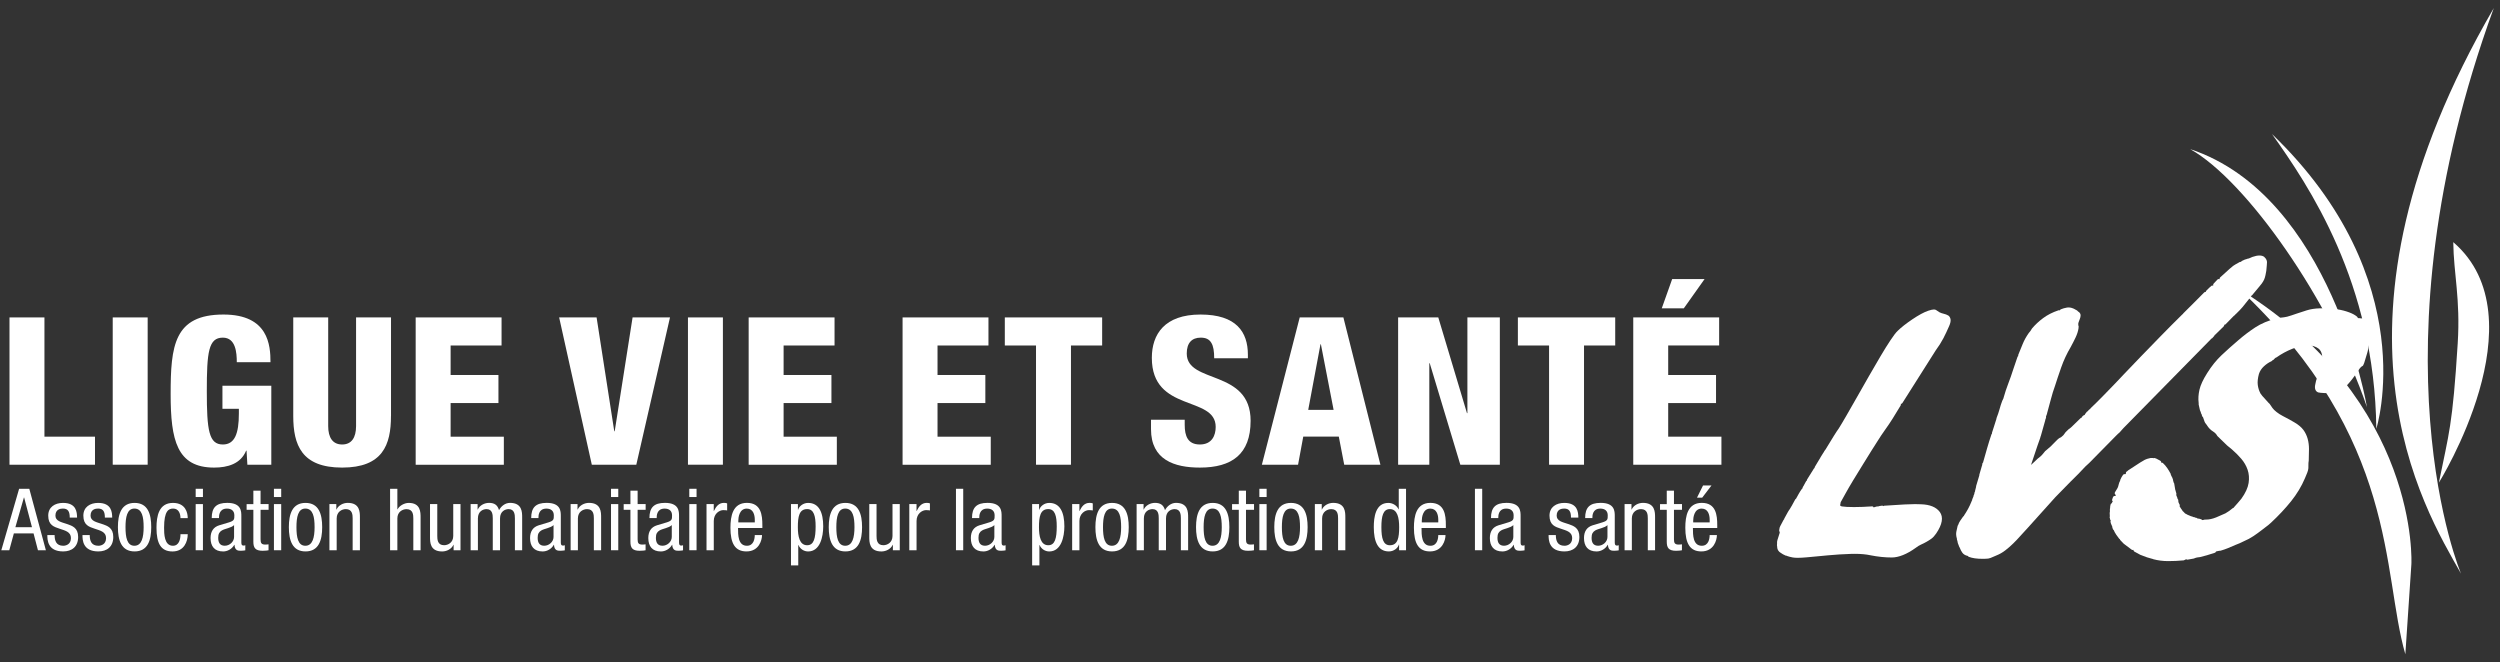 <svg xmlns="http://www.w3.org/2000/svg" width="302" height="80" viewBox="0 0 302 80" fill="none"><rect x="0" y="0" width="302" height="80" fill="#333333" stroke="none"/><path d="M1.147 38.345H5.369V52.749H11.475V56.139H1.147V38.349V38.345Z" fill="white"></path><path d="M13.617 38.345H17.838V56.136H13.617V38.345Z" fill="white"></path><path d="M28.604 43.751C28.604 42.603 28.479 40.787 26.919 40.787C25.186 40.787 24.983 42.53 24.983 47.266C24.983 52.002 25.234 53.694 26.919 53.694C28.349 53.694 28.855 52.399 28.855 49.958V49.384H26.871V46.593H32.774V56.136H29.883L29.784 54.44H29.732C29.079 56.036 27.498 56.485 25.864 56.485C21.366 56.485 20.614 53.172 20.614 47.615C20.614 41.783 21.016 37.996 26.996 37.996C32.449 37.996 32.674 41.732 32.674 43.751H28.604Z" fill="white"></path><path d="M47.23 50.256C47.23 53.745 46.224 56.485 41.328 56.485C36.431 56.485 35.425 53.745 35.425 50.256V38.345H39.646V51.477C39.646 52.87 40.199 53.694 41.331 53.694C42.463 53.694 43.013 52.87 43.013 51.477V38.345H47.234V50.256H47.23Z" fill="white"></path><path d="M50.213 38.345H60.588V41.736H54.434V45.299H60.212V48.689H54.434V52.753H60.864V56.143H50.213V38.353V38.345Z" fill="white"></path><path d="M67.549 38.345H72.069L74.204 52.098H74.256L76.416 38.345H80.936L76.866 56.136H71.49L67.545 38.345H67.549Z" fill="white"></path><path d="M83.105 38.345H87.326V56.136H83.105V38.345Z" fill="white"></path><path d="M90.438 38.345H100.813V41.736H94.659V45.299H100.437V48.689H94.659V52.753H101.09V56.143H90.438V38.353V38.345Z" fill="white"></path><path d="M109.031 38.345H119.406V41.736H113.253V45.299H119.03V48.689H113.253V52.753H119.683V56.143H109.031V38.353V38.345Z" fill="white"></path><path d="M125.15 41.736H121.382V38.345H133.14V41.736H129.372V56.139H125.15V41.736Z" fill="white"></path><path d="M143.113 50.704V51.326C143.113 52.672 143.489 53.694 144.945 53.694C146.402 53.694 146.855 52.598 146.855 51.576C146.855 47.737 139.142 49.88 139.142 43.228C139.142 40.386 140.676 37.996 145.019 37.996C149.362 37.996 150.745 40.114 150.745 42.853V43.276H146.674C146.674 42.43 146.575 41.805 146.324 41.408C146.073 40.985 145.672 40.787 145.045 40.787C143.99 40.787 143.36 41.408 143.36 42.706C143.36 46.42 151.073 44.548 151.073 50.829C151.073 54.867 148.813 56.485 144.945 56.485C141.881 56.485 139.042 55.562 139.042 51.852V50.704H143.113Z" fill="white"></path><path d="M157.005 38.345H162.281L166.754 56.136H162.381L161.728 52.745H157.433L156.806 56.136H152.434L157.005 38.345ZM159.568 41.585H159.516L158.034 49.509H161.098L159.564 41.585H159.568Z" fill="white"></path><path d="M168.896 38.345H173.745L177.21 49.907H177.262V38.345H181.181V56.136H176.407L172.712 43.876H172.661V56.136H168.893V38.345H168.896Z" fill="white"></path><path d="M187.128 41.736H183.36V38.345H195.118V41.736H191.349V56.139H187.128V41.736Z" fill="white"></path><path d="M197.297 38.345H207.672V41.736H201.518V45.299H207.296V48.689H201.518V52.753H207.948V56.143H197.297V38.353V38.345ZM201.994 33.712H205.913L203.402 37.249H200.74L201.998 33.712H201.994Z" fill="white"></path><path d="M2.309 59.045H3.54L5.542 66.469H4.584L4.053 64.432H1.675L1.121 66.469H0.159L2.309 59.045ZM1.859 63.682H3.861L2.913 60.093H2.891L1.859 63.682Z" fill="white"></path><path d="M8.425 62.527C8.425 61.821 8.237 61.434 7.603 61.434C7.323 61.434 6.696 61.508 6.696 62.288C6.696 62.942 7.386 63.067 8.072 63.295C8.75 63.523 9.439 63.762 9.439 64.865C9.439 66.042 8.68 66.612 7.636 66.612C5.738 66.612 5.719 65.207 5.719 64.637H6.597C6.597 65.314 6.785 65.928 7.64 65.928C7.92 65.928 8.569 65.792 8.569 65.001C8.569 64.251 7.88 64.097 7.201 63.869C6.523 63.641 5.826 63.442 5.826 62.288C5.826 61.247 6.641 60.751 7.611 60.751C9.237 60.751 9.299 61.872 9.31 62.53H8.433L8.425 62.527Z" fill="white"></path><path d="M12.669 62.527C12.669 61.821 12.481 61.434 11.847 61.434C11.567 61.434 10.94 61.508 10.94 62.288C10.94 62.942 11.629 63.067 12.315 63.295C12.994 63.523 13.683 63.762 13.683 64.865C13.683 66.042 12.924 66.612 11.88 66.612C9.981 66.612 9.963 65.207 9.963 64.637H10.84C10.84 65.314 11.028 65.928 11.884 65.928C12.164 65.928 12.813 65.792 12.813 65.001C12.813 64.251 12.123 64.097 11.445 63.869C10.767 63.641 10.07 63.442 10.07 62.288C10.07 61.247 10.885 60.751 11.854 60.751C13.48 60.751 13.543 61.872 13.554 62.53H12.677L12.669 62.527Z" fill="white"></path><path d="M16.257 60.751C17.872 60.751 18.27 62.111 18.27 63.681C18.27 65.251 17.864 66.612 16.257 66.612C14.649 66.612 14.244 65.251 14.244 63.681C14.244 62.111 14.649 60.751 16.257 60.751ZM17.352 63.681C17.352 62.475 17.175 61.434 16.235 61.434C15.35 61.434 15.162 62.475 15.162 63.681C15.162 64.887 15.339 65.928 16.235 65.928C17.131 65.928 17.352 64.887 17.352 63.681Z" fill="white"></path><path d="M21.802 62.589C21.802 62.049 21.584 61.434 20.917 61.434C20.375 61.434 19.822 61.703 19.822 63.744C19.822 64.472 19.833 65.928 20.884 65.928C21.636 65.928 21.802 65.137 21.802 64.534H22.679C22.679 65.417 22.241 66.616 20.843 66.616C19.446 66.616 18.904 65.671 18.904 63.755C18.904 62.361 19.177 60.751 20.895 60.751C22.418 60.751 22.679 61.946 22.679 62.589H21.802Z" fill="white"></path><path d="M23.638 59.045H24.515V60.041H23.638V59.045ZM23.638 60.895H24.515V66.469H23.638V60.895Z" fill="white"></path><path d="M25.577 62.578C25.577 61.31 26.119 60.747 27.454 60.747C29.154 60.747 29.154 61.766 29.154 62.347V65.458C29.154 65.686 29.154 65.906 29.423 65.906C29.537 65.906 29.588 65.884 29.633 65.855V66.48C29.57 66.491 29.341 66.531 29.12 66.531C28.788 66.531 28.368 66.531 28.328 65.814H28.305C28.025 66.314 27.483 66.616 26.96 66.616C25.916 66.616 25.437 65.991 25.437 64.994C25.437 64.215 25.769 63.674 26.491 63.453L27.671 63.1C28.309 62.902 28.309 62.725 28.309 62.258C28.309 61.74 27.996 61.438 27.413 61.438C26.455 61.438 26.455 62.332 26.455 62.531V62.582H25.577V62.578ZM28.276 63.431C27.951 63.773 27.181 63.847 26.786 64.086C26.506 64.263 26.359 64.483 26.359 64.969C26.359 65.531 26.558 65.925 27.151 65.925C27.745 65.925 28.276 65.436 28.276 64.862V63.428V63.431Z" fill="white"></path><path d="M30.599 59.273H31.476V60.894H32.446V61.582H31.476V65.16C31.476 65.608 31.591 65.785 32.052 65.785C32.24 65.785 32.343 65.763 32.439 65.755V66.472C32.324 66.495 32.096 66.535 31.731 66.535C30.824 66.535 30.606 66.16 30.606 65.432V61.585H29.791V60.898H30.606V59.276L30.599 59.273Z" fill="white"></path><path d="M33.091 59.045H33.969V60.041H33.091V59.045ZM33.091 60.895H33.969V66.469H33.091V60.895Z" fill="white"></path><path d="M36.907 60.751C38.522 60.751 38.92 62.111 38.92 63.681C38.92 65.251 38.515 66.612 36.907 66.612C35.3 66.612 34.894 65.251 34.894 63.681C34.894 62.111 35.3 60.751 36.907 60.751ZM38.002 63.681C38.002 62.475 37.825 61.434 36.885 61.434C36 61.434 35.812 62.475 35.812 63.681C35.812 64.887 35.989 65.928 36.885 65.928C37.781 65.928 38.002 64.887 38.002 63.681Z" fill="white"></path><path d="M39.794 60.894H40.627V61.549H40.649C40.878 61.038 41.464 60.747 42.006 60.747C43.477 60.747 43.477 61.861 43.477 62.516V66.469H42.6V62.623C42.6 62.196 42.566 61.501 41.778 61.501C41.309 61.501 40.671 61.813 40.671 62.623V66.469H39.794V60.894Z" fill="white"></path><path d="M47.123 59.045H48.001V61.531H48.023C48.252 61.075 48.867 60.751 49.369 60.751C50.807 60.751 50.807 61.865 50.807 62.52V66.473H49.929V62.627C49.929 62.2 49.896 61.505 49.107 61.505C48.639 61.505 48.001 61.818 48.001 62.627V66.473H47.123V59.049V59.045Z" fill="white"></path><path d="M55.629 66.469H54.796V65.815H54.774C54.545 66.326 53.959 66.616 53.417 66.616C51.946 66.616 51.946 65.502 51.946 64.848V60.895H52.823V64.741C52.823 65.168 52.853 65.862 53.645 65.862C54.114 65.862 54.752 65.55 54.752 64.741V60.895H55.629V66.469Z" fill="white"></path><path d="M56.861 60.894H57.694V61.549H57.716C57.945 61.038 58.531 60.747 59.073 60.747C59.718 60.747 60.105 60.997 60.282 61.63C60.533 61.141 61.035 60.747 61.606 60.747C63.077 60.747 63.077 61.861 63.077 62.516V66.469H62.2V62.623C62.2 62.196 62.166 61.501 61.447 61.501C61.042 61.501 60.404 61.751 60.404 62.623V66.469H59.527V62.623C59.527 62.196 59.493 61.501 58.774 61.501C58.369 61.501 57.731 61.751 57.731 62.623V66.469H56.853V60.894H56.861Z" fill="white"></path><path d="M64.169 62.578C64.169 61.31 64.711 60.747 66.045 60.747C67.745 60.747 67.745 61.766 67.745 62.347V65.458C67.745 65.686 67.745 65.906 68.018 65.906C68.132 65.906 68.184 65.884 68.228 65.855V66.48C68.165 66.491 67.937 66.531 67.716 66.531C67.384 66.531 66.963 66.531 66.923 65.814H66.901C66.621 66.314 66.079 66.616 65.555 66.616C64.511 66.616 64.032 65.991 64.032 64.994C64.032 64.215 64.364 63.674 65.087 63.453L66.266 63.1C66.901 62.902 66.901 62.725 66.901 62.258C66.901 61.74 66.587 61.438 66.005 61.438C65.046 61.438 65.046 62.332 65.046 62.531V62.582H64.169V62.578ZM66.868 63.431C66.543 63.773 65.772 63.847 65.378 64.086C65.098 64.263 64.95 64.483 64.95 64.969C64.95 65.531 65.149 65.925 65.743 65.925C66.337 65.925 66.868 65.436 66.868 64.862V63.428V63.431Z" fill="white"></path><path d="M68.932 60.894H69.765V61.549H69.787C70.016 61.038 70.602 60.747 71.144 60.747C72.615 60.747 72.615 61.861 72.615 62.516V66.469H71.738V62.623C71.738 62.196 71.708 61.501 70.916 61.501C70.448 61.501 69.81 61.813 69.81 62.623V66.469H68.932V60.894Z" fill="white"></path><path d="M73.81 59.045H74.687V60.041H73.81V59.045ZM73.81 60.895H74.687V66.469H73.81V60.895Z" fill="white"></path><path d="M76.147 59.273H77.025V60.894H77.994V61.582H77.025V65.16C77.025 65.608 77.139 65.785 77.6 65.785C77.788 65.785 77.891 65.763 77.987 65.755V66.472C77.873 66.495 77.644 66.535 77.279 66.535C76.372 66.535 76.155 66.16 76.155 65.432V61.585H75.34V60.898H76.155V59.276L76.147 59.273Z" fill="white"></path><path d="M78.451 62.578C78.451 61.31 78.993 60.747 80.328 60.747C82.028 60.747 82.028 61.766 82.028 62.347V65.458C82.028 65.686 82.028 65.906 82.3 65.906C82.415 65.906 82.466 65.884 82.511 65.855V66.48C82.448 66.491 82.219 66.531 81.998 66.531C81.666 66.531 81.246 66.531 81.206 65.814H81.183C80.903 66.314 80.361 66.616 79.838 66.616C78.794 66.616 78.315 65.991 78.315 64.994C78.315 64.215 78.647 63.674 79.369 63.453L80.549 63.1C81.183 62.902 81.183 62.725 81.183 62.258C81.183 61.74 80.87 61.438 80.287 61.438C79.329 61.438 79.329 62.332 79.329 62.531V62.582H78.451V62.578ZM81.15 63.431C80.826 63.773 80.055 63.847 79.661 64.086C79.38 64.263 79.233 64.483 79.233 64.969C79.233 65.531 79.432 65.925 80.026 65.925C80.619 65.925 81.15 65.436 81.15 64.862V63.428V63.431Z" fill="white"></path><path d="M83.267 59.045H84.144V60.041H83.267V59.045ZM83.267 60.895H84.144V66.469H83.267V60.895Z" fill="white"></path><path d="M85.343 60.894H86.22V61.725H86.242C86.493 61.196 86.825 60.747 87.452 60.747C87.629 60.747 87.754 60.769 87.839 60.81V61.663C87.754 61.652 87.651 61.622 87.371 61.622C86.932 61.622 86.224 62.019 86.224 62.942V66.469H85.347V60.894H85.343Z" fill="white"></path><path d="M89.155 63.785C89.155 64.638 89.155 65.928 90.228 65.928C91.061 65.928 91.175 65.053 91.175 64.638H92.053C92.053 65.23 91.699 66.612 90.176 66.612C88.808 66.612 88.237 65.667 88.237 63.751C88.237 62.358 88.51 60.747 90.228 60.747C91.946 60.747 92.093 62.233 92.093 63.431V63.785H89.151H89.155ZM91.179 63.1V62.799C91.179 62.174 90.98 61.438 90.209 61.438C89.291 61.438 89.188 62.56 89.188 62.895V63.104H91.179V63.1Z" fill="white"></path><path d="M95.555 60.894H96.388V61.581H96.41C96.525 61.166 97.015 60.751 97.62 60.751C98.943 60.751 99.445 61.923 99.445 63.578C99.445 64.847 99.069 66.616 97.62 66.616C97.118 66.616 96.65 66.314 96.451 65.836H96.429V68.3H95.551V60.894H95.555ZM97.505 65.865C98.32 65.865 98.527 65.012 98.527 63.578C98.527 62.35 98.317 61.497 97.505 61.497C96.536 61.497 96.381 62.413 96.381 63.681C96.381 64.762 96.569 65.865 97.505 65.865Z" fill="white"></path><path d="M102.125 60.751C103.74 60.751 104.138 62.111 104.138 63.681C104.138 65.251 103.733 66.612 102.125 66.612C100.518 66.612 100.112 65.251 100.112 63.681C100.112 62.111 100.518 60.751 102.125 60.751ZM103.22 63.681C103.22 62.475 103.043 61.434 102.103 61.434C101.218 61.434 101.03 62.475 101.03 63.681C101.03 64.887 101.207 65.928 102.103 65.928C102.999 65.928 103.22 64.887 103.22 63.681Z" fill="white"></path><path d="M108.692 66.469H107.859V65.815H107.837C107.608 66.326 107.022 66.616 106.48 66.616C105.009 66.616 105.009 65.502 105.009 64.848V60.895H105.886V64.741C105.886 65.168 105.916 65.862 106.708 65.862C107.177 65.862 107.815 65.55 107.815 64.741V60.895H108.692V66.469Z" fill="white"></path><path d="M109.839 60.894H110.716V61.725H110.738C110.989 61.196 111.321 60.747 111.948 60.747C112.125 60.747 112.25 60.769 112.335 60.81V61.663C112.25 61.652 112.147 61.622 111.867 61.622C111.428 61.622 110.72 62.019 110.72 62.942V66.469H109.843V60.894H109.839Z" fill="white"></path><path d="M115.48 59.045H116.357V66.469H115.48V59.045Z" fill="white"></path><path d="M117.419 62.578C117.419 61.31 117.961 60.747 119.296 60.747C120.995 60.747 120.995 61.766 120.995 62.347V65.458C120.995 65.686 120.995 65.906 121.264 65.906C121.379 65.906 121.43 65.884 121.475 65.855V66.48C121.412 66.491 121.183 66.531 120.962 66.531C120.63 66.531 120.21 66.531 120.169 65.814H120.147C119.867 66.314 119.325 66.616 118.802 66.616C117.758 66.616 117.279 65.991 117.279 64.994C117.279 64.215 117.611 63.674 118.333 63.453L119.513 63.1C120.151 62.902 120.151 62.725 120.151 62.258C120.151 61.74 119.838 61.438 119.255 61.438C118.296 61.438 118.296 62.332 118.296 62.531V62.582H117.419V62.578ZM120.118 63.431C119.793 63.773 119.023 63.847 118.628 64.086C118.348 64.263 118.201 64.483 118.201 64.969C118.201 65.531 118.4 65.925 118.993 65.925C119.587 65.925 120.118 65.436 120.118 64.862V63.428V63.431Z" fill="white"></path><path d="M124.686 60.894H125.519V61.581H125.541C125.655 61.166 126.146 60.751 126.751 60.751C128.074 60.751 128.576 61.923 128.576 63.578C128.576 64.847 128.199 66.616 126.751 66.616C126.249 66.616 125.781 66.314 125.582 65.836H125.56V68.3H124.682V60.894H124.686ZM126.633 65.865C127.447 65.865 127.654 65.012 127.654 63.578C127.654 62.35 127.444 61.497 126.633 61.497C125.663 61.497 125.508 62.413 125.508 63.681C125.508 64.762 125.696 65.865 126.633 65.865Z" fill="white"></path><path d="M129.512 60.894H130.39V61.725H130.412C130.663 61.196 130.994 60.747 131.621 60.747C131.798 60.747 131.923 60.769 132.008 60.81V61.663C131.923 61.652 131.82 61.622 131.54 61.622C131.101 61.622 130.393 62.019 130.393 62.942V66.469H129.516V60.894H129.512Z" fill="white"></path><path d="M134.338 60.751C135.953 60.751 136.351 62.111 136.351 63.681C136.351 65.251 135.946 66.612 134.338 66.612C132.731 66.612 132.325 65.251 132.325 63.681C132.325 62.111 132.731 60.751 134.338 60.751ZM135.433 63.681C135.433 62.475 135.256 61.434 134.316 61.434C133.431 61.434 133.243 62.475 133.243 63.681C133.243 64.887 133.42 65.928 134.316 65.928C135.212 65.928 135.433 64.887 135.433 63.681Z" fill="white"></path><path d="M137.31 60.894H138.143V61.549H138.165C138.394 61.038 138.98 60.747 139.522 60.747C140.167 60.747 140.555 60.997 140.732 61.63C140.982 61.141 141.484 60.747 142.055 60.747C143.526 60.747 143.526 61.861 143.526 62.516V66.469H142.649V62.623C142.649 62.196 142.619 61.501 141.897 61.501C141.491 61.501 140.853 61.751 140.853 62.623V66.469H139.976V62.623C139.976 62.196 139.946 61.501 139.224 61.501C138.818 61.501 138.18 61.751 138.18 62.623V66.469H137.303V60.894H137.31Z" fill="white"></path><path d="M146.494 60.751C148.109 60.751 148.507 62.111 148.507 63.681C148.507 65.251 148.102 66.612 146.494 66.612C144.887 66.612 144.481 65.251 144.481 63.681C144.481 62.111 144.887 60.751 146.494 60.751ZM147.589 63.681C147.589 62.475 147.412 61.434 146.472 61.434C145.587 61.434 145.399 62.475 145.399 63.681C145.399 64.887 145.576 65.928 146.472 65.928C147.368 65.928 147.589 64.887 147.589 63.681Z" fill="white"></path><path d="M149.639 59.273H150.516V60.894H151.486V61.582H150.516V65.16C150.516 65.608 150.631 65.785 151.092 65.785C151.28 65.785 151.383 65.763 151.479 65.755V66.472C151.364 66.495 151.136 66.535 150.771 66.535C149.864 66.535 149.646 66.16 149.646 65.432V61.585H148.832V60.898H149.646V59.276L149.639 59.273Z" fill="white"></path><path d="M152.131 59.045H153.009V60.041H152.131V59.045ZM152.131 60.895H153.009V66.469H152.131V60.895Z" fill="white"></path><path d="M155.947 60.751C157.562 60.751 157.96 62.111 157.96 63.681C157.96 65.251 157.555 66.612 155.947 66.612C154.34 66.612 153.934 65.251 153.934 63.681C153.934 62.111 154.34 60.751 155.947 60.751ZM157.042 63.681C157.042 62.475 156.865 61.434 155.925 61.434C155.04 61.434 154.852 62.475 154.852 63.681C154.852 64.887 155.029 65.928 155.925 65.928C156.821 65.928 157.042 64.887 157.042 63.681Z" fill="white"></path><path d="M158.834 60.894H159.667V61.549H159.689C159.918 61.038 160.504 60.747 161.046 60.747C162.517 60.747 162.517 61.861 162.517 62.516V66.469H161.64V62.623C161.64 62.196 161.61 61.501 160.818 61.501C160.349 61.501 159.711 61.813 159.711 62.623V66.469H158.834V60.894Z" fill="white"></path><path d="M169.844 66.469H169.011V65.782H168.988C168.874 66.197 168.384 66.613 167.779 66.613C166.456 66.613 165.954 65.44 165.954 63.682C165.954 62.516 166.142 60.751 167.716 60.751C168.218 60.751 168.749 61.053 168.948 61.531H168.97V59.045H169.848V66.469H169.844ZM167.893 65.866C168.863 65.866 169.018 64.951 169.018 63.682C169.018 62.601 168.83 61.498 167.893 61.498C167.079 61.498 166.872 62.351 166.872 63.682C166.872 65.013 167.082 65.866 167.893 65.866Z" fill="white"></path><path d="M171.72 63.785C171.72 64.638 171.72 65.928 172.793 65.928C173.626 65.928 173.741 65.053 173.741 64.638H174.618C174.618 65.23 174.264 66.612 172.742 66.612C171.377 66.612 170.802 65.667 170.802 63.751C170.802 62.358 171.071 60.747 172.793 60.747C174.515 60.747 174.659 62.233 174.659 63.431V63.785H171.72ZM173.744 63.1V62.799C173.744 62.174 173.545 61.438 172.775 61.438C171.857 61.438 171.753 62.56 171.753 62.895V63.104H173.744V63.1Z" fill="white"></path><path d="M178.172 59.045H179.05V66.469H178.172V59.045Z" fill="white"></path><path d="M180.112 62.578C180.112 61.31 180.654 60.747 181.988 60.747C183.688 60.747 183.688 61.766 183.688 62.347V65.458C183.688 65.686 183.688 65.906 183.957 65.906C184.071 65.906 184.123 65.884 184.167 65.855V66.48C184.104 66.491 183.876 66.531 183.658 66.531C183.327 66.531 182.906 66.531 182.866 65.814H182.844C182.563 66.314 182.021 66.616 181.498 66.616C180.454 66.616 179.975 65.991 179.975 64.994C179.975 64.215 180.307 63.674 181.03 63.453L182.209 63.1C182.847 62.902 182.847 62.725 182.847 62.258C182.847 61.74 182.534 61.438 181.951 61.438C180.993 61.438 180.993 62.332 180.993 62.531V62.582H180.115L180.112 62.578ZM182.81 63.431C182.486 63.773 181.715 63.847 181.321 64.086C181.041 64.263 180.893 64.483 180.893 64.969C180.893 65.531 181.092 65.925 181.686 65.925C182.279 65.925 182.81 65.436 182.81 64.862V63.428V63.431Z" fill="white"></path><path d="M189.775 62.527C189.775 61.821 189.587 61.434 188.953 61.434C188.673 61.434 188.046 61.508 188.046 62.288C188.046 62.942 188.735 63.067 189.421 63.295C190.1 63.523 190.789 63.762 190.789 64.865C190.789 66.042 190.029 66.612 188.986 66.612C187.087 66.612 187.069 65.207 187.069 64.637H187.946C187.946 65.314 188.134 65.928 188.99 65.928C189.27 65.928 189.919 65.792 189.919 65.001C189.919 64.251 189.229 64.097 188.555 63.869C187.876 63.641 187.179 63.442 187.179 62.288C187.179 61.247 187.994 60.751 188.964 60.751C190.59 60.751 190.653 61.872 190.664 62.53H189.786L189.775 62.527Z" fill="white"></path><path d="M191.486 62.578C191.486 61.31 192.028 60.747 193.363 60.747C195.063 60.747 195.063 61.766 195.063 62.347V65.458C195.063 65.686 195.063 65.906 195.332 65.906C195.446 65.906 195.498 65.884 195.542 65.855V66.48C195.479 66.491 195.251 66.531 195.029 66.531C194.698 66.531 194.277 66.531 194.237 65.814H194.215C193.934 66.314 193.392 66.616 192.869 66.616C191.825 66.616 191.346 65.991 191.346 64.994C191.346 64.215 191.678 63.674 192.401 63.453L193.577 63.1C194.215 62.902 194.215 62.725 194.215 62.258C194.215 61.74 193.901 61.438 193.319 61.438C192.36 61.438 192.36 62.332 192.36 62.531V62.582H191.486V62.578ZM194.185 63.431C193.861 63.773 193.09 63.847 192.692 64.086C192.412 64.263 192.264 64.483 192.264 64.969C192.264 65.531 192.463 65.925 193.057 65.925C193.651 65.925 194.181 65.436 194.181 64.862V63.428L194.185 63.431Z" fill="white"></path><path d="M196.249 60.894H197.082V61.549H197.104C197.333 61.038 197.919 60.747 198.461 60.747C199.932 60.747 199.932 61.861 199.932 62.516V66.469H199.055V62.623C199.055 62.196 199.025 61.501 198.233 61.501C197.764 61.501 197.127 61.813 197.127 62.623V66.469H196.249V60.894Z" fill="white"></path><path d="M201.338 59.273H202.215V60.894H203.185V61.582H202.215V65.16C202.215 65.608 202.33 65.785 202.79 65.785C202.978 65.785 203.082 65.763 203.177 65.755V66.472C203.063 66.495 202.835 66.535 202.47 66.535C201.563 66.535 201.345 66.16 201.345 65.432V61.585H200.53V60.898H201.345V59.276L201.338 59.273Z" fill="white"></path><path d="M204.504 63.785C204.504 64.638 204.504 65.928 205.577 65.928C206.411 65.928 206.525 65.053 206.525 64.638H207.402C207.402 65.23 207.048 66.612 205.526 66.612C204.162 66.612 203.586 65.667 203.586 63.752C203.586 62.358 203.856 60.747 205.577 60.747C207.299 60.747 207.443 62.233 207.443 63.432V63.785H204.504ZM206.529 63.101V62.799C206.529 62.174 206.33 61.438 205.559 61.438C204.641 61.438 204.538 62.56 204.538 62.895V63.104H206.529V63.101ZM205.725 58.648H206.746L205.622 60.122H204.995L205.725 58.648Z" fill="white"></path><path d="M274.454 16.189C278.863 22.393 286.864 34.105 287.059 51.8C287.059 51.8 292.781 33.829 274.454 16.189Z" fill="white"></path><path d="M270.575 34.973C289.787 53.054 287.712 69.212 290.565 79.03L291.295 68.16C291.295 68.16 292.383 48.542 270.575 34.969" fill="white"></path><path d="M296.354 29.248C296.402 33.112 297.228 36.062 296.892 41.478C296.269 51.443 295.834 52.304 294.617 58.305C294.617 58.305 307.027 38.43 296.354 29.251" fill="white"></path><path d="M301.25 0.97C279.084 39.162 292.748 61.273 297.294 69.3C297.294 69.3 286.008 42.835 301.25 0.97Z" fill="white"></path><path d="M264.568 18.01C271.338 21.794 281.539 36.29 285.931 49.186C285.931 49.186 281.683 23.695 264.568 18.01Z" fill="white"></path><path d="M235.32 38.099C235.184 38.014 235.003 37.948 234.793 37.9C234.616 37.86 234.446 37.801 234.291 37.724C234.125 37.621 233.985 37.529 233.889 37.459C233.819 37.407 233.731 37.385 233.617 37.385C233.454 37.385 233.226 37.437 232.924 37.54C232.407 37.716 231.762 38.069 231.003 38.58C230.25 39.088 229.657 39.555 229.237 39.97C229.037 40.154 228.754 40.518 228.378 41.088C228.009 41.64 227.596 42.302 227.157 43.048C226.696 43.82 226.224 44.637 225.745 45.475L224.812 47.115L224.303 48.009C223.835 48.829 223.408 49.575 223.028 50.237C222.652 50.892 222.338 51.414 222.102 51.789C221.995 51.925 221.811 52.205 221.542 52.635C221.28 53.054 220.963 53.569 220.598 54.176C220.587 54.194 220.58 54.209 220.576 54.227C220.572 54.231 220.565 54.238 220.561 54.245L220.369 54.507C220.347 54.536 220.333 54.573 220.329 54.609C220.314 54.624 220.299 54.635 220.288 54.65L219.909 55.257C219.894 55.282 219.883 55.312 219.875 55.341C219.857 55.356 219.842 55.378 219.831 55.4C219.754 55.54 219.662 55.694 219.551 55.863C219.437 56.04 219.33 56.216 219.234 56.397C219.212 56.437 219.201 56.481 219.204 56.525C219.171 56.544 219.142 56.569 219.12 56.602L218.308 57.901C218.283 57.941 218.272 57.992 218.272 58.04C218.235 58.059 218.202 58.092 218.179 58.129L217.94 58.562C217.929 58.585 217.918 58.61 217.914 58.632C217.896 58.647 217.881 58.669 217.866 58.691L217.77 58.864C217.752 58.897 217.741 58.938 217.741 58.978V58.993C217.711 59.011 217.685 59.037 217.663 59.063C217.516 59.269 217.39 59.467 217.291 59.647L217.143 59.912L216.981 60.206C216.981 60.206 216.97 60.232 216.966 60.243C216.926 60.261 216.889 60.294 216.863 60.335L216.506 60.986C216.506 60.986 216.491 61.019 216.487 61.034C216.476 61.045 216.469 61.059 216.458 61.074C216.247 61.453 216.133 61.618 216.074 61.688C216.056 61.714 216.041 61.74 216.03 61.769C216.019 61.78 216.008 61.795 216 61.809L215.547 62.633C215.529 62.663 215.521 62.699 215.517 62.733C215.492 62.751 215.466 62.777 215.451 62.806C215.034 63.564 214.975 63.718 214.968 63.795C214.916 64.012 214.905 64.141 214.975 64.244C214.975 64.248 214.983 64.255 214.987 64.259C214.987 64.266 214.987 64.27 214.987 64.277C214.987 64.306 214.987 64.336 214.99 64.362L214.703 65.27C214.692 65.299 214.688 65.332 214.692 65.362C214.669 65.406 214.662 65.457 214.669 65.509C214.681 65.571 214.677 65.63 214.669 65.689C214.647 65.799 214.651 65.928 214.688 66.079C214.684 66.101 214.684 66.123 214.688 66.145C214.706 66.347 214.802 66.531 214.964 66.682C214.987 66.7 215.009 66.715 215.034 66.726C215.042 66.733 215.049 66.737 215.053 66.744C215.267 66.899 215.481 67.024 215.698 67.112C215.724 67.123 215.75 67.127 215.776 67.127C215.787 67.127 215.801 67.127 215.812 67.127C215.831 67.141 215.849 67.153 215.871 67.16C216.034 67.222 216.259 67.281 216.553 67.34C216.723 67.37 216.926 67.384 217.177 67.384C217.479 67.384 217.851 67.362 218.283 67.322L220.019 67.16L220.827 67.083C221.741 66.998 222.674 66.939 223.603 66.91C223.754 66.906 223.902 66.903 224.045 66.903C224.779 66.903 225.424 66.961 225.963 67.079C226.844 67.255 227.707 67.344 228.529 67.344C229.351 67.344 230.354 66.95 231.419 66.178C231.629 66.013 231.843 65.884 232.053 65.788C232.286 65.685 232.507 65.575 232.717 65.454C232.916 65.343 233.112 65.218 233.311 65.075C233.513 64.928 233.709 64.715 233.897 64.435C234.638 63.339 234.782 62.468 234.328 61.846C233.897 61.262 233.134 60.949 232.061 60.916C231.843 60.905 231.6 60.898 231.338 60.898C230.955 60.898 230.527 60.912 230.066 60.938C229.292 60.982 228.484 61.034 227.64 61.089C227.592 61.089 227.548 61.111 227.515 61.144C227.478 61.107 227.43 61.085 227.375 61.085C227.371 61.085 227.367 61.085 227.36 61.085C227.353 61.085 227.349 61.085 227.341 61.085L227.039 61.129C227.01 61.133 226.98 61.144 226.954 61.162C226.77 61.162 226.564 61.206 226.342 61.295C226.309 61.221 226.239 61.17 226.158 61.17C226.158 61.17 226.154 61.17 226.151 61.17C226.151 61.17 226.147 61.17 226.143 61.17C225.351 61.225 224.617 61.254 223.957 61.254C223.297 61.254 222.829 61.228 222.475 61.173L222.305 61.085C222.305 61.085 222.298 61.07 222.294 61.063C222.294 61.063 222.279 60.997 222.335 60.787C222.346 60.761 222.353 60.728 222.353 60.699C222.353 60.684 222.353 60.67 222.349 60.655C222.368 60.64 222.383 60.618 222.394 60.596L222.921 59.644C223.179 59.173 223.496 58.629 223.861 58.026C224.233 57.404 224.613 56.786 225.004 56.165C225.395 55.544 225.749 54.974 226.066 54.451C226.383 53.937 226.619 53.562 226.774 53.337C227.058 52.877 227.371 52.407 227.71 51.932C228.053 51.454 228.363 50.995 228.636 50.557L229.579 49.013C229.609 48.976 229.627 48.924 229.627 48.873C229.627 48.844 229.624 48.818 229.613 48.792C229.686 48.792 229.764 48.759 229.801 48.697L233.831 42.331C234.188 41.849 234.505 41.349 234.76 40.864C235.007 40.386 235.239 39.889 235.453 39.397C235.6 39.066 235.656 38.805 235.63 38.599C235.6 38.371 235.493 38.194 235.32 38.091V38.099Z" fill="white"></path><path d="M255.849 52.392C255.93 52.37 256.048 52.256 256.509 51.719L267.061 40.989C267.079 40.971 267.098 40.945 267.109 40.919C267.153 40.912 267.197 40.89 267.234 40.853L267.47 40.592C267.5 40.563 267.518 40.522 267.525 40.482V40.474C267.555 40.467 267.581 40.449 267.603 40.427L268.62 39.43C268.665 39.39 268.687 39.327 268.69 39.264C268.69 39.254 268.69 39.239 268.69 39.228C268.698 39.228 268.709 39.228 268.716 39.228C268.768 39.228 268.819 39.206 268.86 39.165L269.833 38.169L269.977 38.058C270.01 38.033 270.036 37.996 270.051 37.955C270.073 37.944 270.095 37.933 270.114 37.915C270.456 37.588 270.711 37.319 270.899 37.095C271.083 36.878 271.334 36.566 271.651 36.157L271.931 35.815C271.957 35.786 271.972 35.745 271.979 35.709C272.016 35.698 272.046 35.676 272.071 35.642C272.355 35.297 272.584 35.025 272.757 34.822C272.934 34.617 273.085 34.433 273.207 34.271C273.34 34.091 273.436 33.929 273.506 33.771C273.576 33.613 273.631 33.432 273.668 33.245C273.749 32.932 273.804 32.535 273.826 32.087C273.841 31.947 273.852 31.811 273.852 31.686C273.852 31.517 273.793 31.351 273.668 31.193C273.59 31.116 273.576 31.097 273.572 31.094C273.554 31.057 273.539 31.042 273.506 31.02C273.358 30.917 273.166 30.866 272.941 30.866C272.702 30.866 272.422 30.921 272.086 31.039C272.009 31.064 271.658 31.244 271.566 31.244C271.559 31.244 271.552 31.244 271.544 31.244C271.526 31.244 271.511 31.252 271.493 31.256L271.293 31.329C271.293 31.329 271.29 31.329 271.286 31.329H271.282C271.253 31.329 271.223 31.336 271.198 31.347L270.825 31.52C270.774 31.542 270.733 31.59 270.715 31.642C270.696 31.634 270.674 31.631 270.652 31.631C270.652 31.631 270.641 31.631 270.637 31.631C270.608 31.631 270.578 31.642 270.552 31.656L270.014 31.958C269.881 32.02 269.656 32.19 269.328 32.484C269.019 32.76 268.646 33.098 268.204 33.502C268.171 33.532 268.145 33.576 268.137 33.62C268.13 33.657 268.119 33.697 268.112 33.734C268.089 33.719 268.064 33.712 268.042 33.708C268.03 33.708 268.023 33.708 268.012 33.708C267.957 33.708 267.905 33.73 267.865 33.774L267.415 34.252C267.374 34.293 267.352 34.348 267.352 34.407V34.517C267.352 34.517 267.337 34.51 267.33 34.506C267.304 34.495 267.278 34.492 267.253 34.492C267.208 34.492 267.168 34.506 267.131 34.536C267.013 34.627 266.814 34.819 266.519 35.117C266.478 35.157 266.452 35.216 266.452 35.278C266.438 35.275 266.423 35.271 266.405 35.271C266.405 35.271 266.397 35.271 266.393 35.271C266.349 35.271 266.305 35.293 266.272 35.322C266.272 35.322 266.268 35.326 266.264 35.33L265.103 36.499L263.754 37.842C263.754 37.842 263.728 37.875 263.717 37.893L263.695 37.93C263.673 37.941 263.654 37.952 263.636 37.97C262.777 38.812 261.888 39.706 261.003 40.614L258.629 43.056L258.562 43.126C257.803 43.905 257.158 44.578 256.63 45.141C256.1 45.703 255.727 46.1 255.506 46.328C254.923 46.935 254.396 47.476 253.932 47.95C253.471 48.421 253.006 48.877 252.553 49.307C252.538 49.322 252.523 49.34 252.512 49.362L252.49 49.406C252.49 49.406 252.483 49.421 252.479 49.425L252.453 49.432C252.416 49.443 252.379 49.462 252.354 49.495L252.162 49.704C252.099 49.726 252.059 49.767 252.036 49.803C252.022 49.822 252.014 49.844 252.007 49.87L251.911 49.969C251.874 50.01 251.852 50.061 251.845 50.112L251.686 50.186C251.66 50.197 251.638 50.215 251.62 50.234L251.502 50.362C251.476 50.392 251.458 50.429 251.447 50.469C251.41 50.469 251.377 50.484 251.347 50.506C251.347 50.506 251.332 50.517 251.325 50.524L250.211 51.605C250.071 51.73 250.031 51.756 250.027 51.76C249.976 51.778 249.894 51.833 249.692 52.043C249.552 52.172 249.463 52.267 249.419 52.352C249.404 52.381 249.36 52.444 249.253 52.576C249.01 52.815 248.921 52.848 248.903 52.856C248.814 52.885 248.667 52.959 248.342 53.301C248.158 53.47 248.007 53.624 247.903 53.745C247.844 53.819 247.701 53.962 247.365 54.235C247.184 54.385 247.078 54.474 247.048 54.503C247 54.544 246.963 54.595 246.934 54.647C246.934 54.647 246.923 54.665 246.878 54.713C246.838 54.757 246.768 54.838 246.672 54.959C246.569 55.062 246.495 55.136 246.466 55.158C246.447 55.169 246.392 55.209 246.156 55.404L245.459 56.062C245.459 56.062 245.452 56.07 245.448 56.073C245.418 56.088 245.385 56.114 245.356 56.151C245.356 56.151 245.352 56.154 245.348 56.158L246.126 53.837L246.454 52.911C246.469 52.881 246.48 52.845 246.48 52.808C246.48 52.797 246.48 52.789 246.48 52.778C246.499 52.756 246.513 52.727 246.521 52.697L247.052 50.818C247.063 50.789 247.07 50.76 247.07 50.727C247.07 50.715 247.07 50.708 247.07 50.697C247.089 50.675 247.103 50.649 247.111 50.62L247.151 50.473C247.162 50.443 247.17 50.414 247.17 50.381C247.17 50.351 247.166 50.322 247.155 50.296C247.166 50.282 247.173 50.267 247.181 50.248L247.269 50.013C247.284 49.98 247.295 49.943 247.295 49.907C247.295 49.899 247.295 49.888 247.295 49.881C247.302 49.87 247.306 49.855 247.31 49.84C247.472 49.263 247.623 48.704 247.763 48.167C247.896 47.645 248.055 47.138 248.232 46.652C248.438 45.998 248.689 45.255 248.995 44.376C249.286 43.545 249.669 42.721 250.138 41.927C250.348 41.544 250.543 41.162 250.724 40.783C250.908 40.394 251.03 40.022 251.082 39.68C251.107 39.467 251.115 39.393 251.063 39.32C251.063 39.312 251.063 39.309 251.063 39.301C251.041 39.165 251.048 39.044 251.093 38.926C251.148 38.772 251.2 38.636 251.244 38.525C251.303 38.382 251.336 38.235 251.336 38.092C251.336 37.955 251.281 37.764 251.015 37.614C250.964 37.544 250.905 37.492 250.838 37.466C250.809 37.455 250.779 37.441 250.75 37.422C250.735 37.415 250.724 37.407 250.709 37.4C250.698 37.389 250.683 37.378 250.669 37.371C250.392 37.216 250.127 37.139 249.88 37.139C249.813 37.139 249.751 37.143 249.692 37.154C249.415 37.202 249.168 37.272 248.954 37.363C248.928 37.374 248.903 37.393 248.88 37.415C248.855 37.441 248.833 37.47 248.807 37.496C248.781 37.485 248.755 37.477 248.726 37.477C248.726 37.477 248.726 37.477 248.722 37.477C248.711 37.477 248.704 37.477 248.692 37.477C248.678 37.477 248.667 37.481 248.656 37.488C247.951 37.724 247.332 38.04 246.812 38.426C246.296 38.809 245.846 39.231 245.474 39.673C245.463 39.684 245.455 39.695 245.448 39.709C245.393 39.812 245.337 39.897 245.289 39.963C245.234 40.033 245.16 40.125 245.068 40.239C244.766 40.669 244.523 41.107 244.342 41.552C244.165 41.986 243.988 42.42 243.811 42.85C243.792 42.901 243.789 42.953 243.804 43.004C243.759 43.03 243.726 43.074 243.708 43.129C243.627 43.383 243.542 43.641 243.446 43.898C243.346 44.163 243.258 44.427 243.177 44.688C243.015 45.203 242.827 45.744 242.613 46.295C242.391 46.865 242.2 47.45 242.038 48.027C242.03 48.05 242.026 48.075 242.03 48.097C241.979 48.171 241.949 48.244 241.931 48.314C241.908 48.336 241.89 48.366 241.879 48.395C241.746 48.748 241.636 49.097 241.543 49.436C241.455 49.756 241.333 50.12 241.178 50.513C241.164 50.55 241.16 50.587 241.164 50.624C241.156 50.635 241.153 50.646 241.149 50.66C241.068 50.921 240.983 51.186 240.895 51.458C240.806 51.734 240.718 51.999 240.636 52.264C240.625 52.3 240.622 52.341 240.629 52.378C240.6 52.403 240.577 52.436 240.566 52.473C240.375 53.043 240.198 53.609 240.043 54.15C239.888 54.687 239.729 55.242 239.567 55.819C239.564 55.834 239.56 55.853 239.56 55.867C239.508 55.904 239.471 55.963 239.464 56.029L239.446 56.198C239.446 56.198 239.431 56.231 239.423 56.246L239.106 57.331C239.095 57.364 239.095 57.401 239.099 57.434L238.716 58.714C238.705 58.75 238.705 58.787 238.708 58.824L238.59 59.287C238.583 59.317 238.579 59.346 238.583 59.375C238.575 59.386 238.568 59.398 238.561 59.408C238.524 59.475 238.505 59.544 238.505 59.614C238.487 59.651 238.476 59.688 238.476 59.725L238.435 59.798C238.413 59.839 238.402 59.886 238.406 59.934C238.365 60.008 238.336 60.081 238.317 60.155C238.306 60.192 238.288 60.232 238.266 60.276C238.244 60.32 238.233 60.368 238.236 60.416C238.222 60.434 238.21 60.453 238.203 60.475C238.048 60.865 237.89 61.207 237.735 61.486C237.584 61.762 237.425 62.019 237.27 62.247C237.252 62.277 237.237 62.306 237.233 62.339C237.197 62.354 237.16 62.38 237.138 62.413C237.009 62.589 236.894 62.751 236.798 62.898C236.691 63.056 236.614 63.214 236.555 63.384C236.551 63.395 236.548 63.406 236.548 63.417C236.514 63.446 236.492 63.487 236.481 63.531C236.43 63.737 236.382 63.954 236.334 64.189C236.275 64.454 236.297 64.748 236.393 65.064C236.385 65.101 236.389 65.141 236.4 65.178L236.459 65.369C236.478 65.535 236.514 65.667 236.573 65.781C236.61 65.851 236.644 65.936 236.669 66.035C236.68 66.079 236.702 66.116 236.736 66.145C236.736 66.16 236.743 66.175 236.747 66.189C236.832 66.414 236.935 66.605 237.053 66.767C237.186 66.951 237.388 67.079 237.654 67.145C237.668 67.149 237.687 67.153 237.702 67.153C237.709 67.153 237.713 67.153 237.72 67.153C237.742 67.208 237.786 67.252 237.842 67.27C238.266 67.429 238.811 67.506 239.508 67.506C239.623 67.506 239.737 67.506 239.859 67.498C240.098 67.498 240.297 67.465 240.463 67.399C240.603 67.34 240.843 67.241 241.175 67.094C241.547 66.947 241.908 66.741 242.24 66.484C242.565 66.237 242.889 65.954 243.206 65.641C243.512 65.344 243.807 65.027 244.117 64.678C244.408 64.347 244.703 64.027 245.002 63.711L248.276 60.07L250.093 58.213C250.411 57.908 250.728 57.592 251.03 57.283C251.321 56.981 251.62 56.669 251.919 56.349L252.379 55.926L255.583 52.672C255.768 52.481 255.849 52.407 255.878 52.381L255.849 52.392Z" fill="white"></path><path d="M286.414 39.547C286.414 39.209 286.281 38.757 285.687 38.536C285.573 38.485 285.455 38.455 285.341 38.455C285.311 38.455 285.282 38.455 285.252 38.462C285.227 38.462 285.204 38.466 285.186 38.466C285.153 38.444 285.094 38.437 285.057 38.437C284.932 38.437 284.873 38.433 284.847 38.429L284.839 38.418L284.806 38.356C284.762 38.275 284.685 38.202 284.556 38.121C284.297 37.94 283.936 37.775 283.464 37.624C283.003 37.477 282.487 37.37 281.93 37.312C281.488 37.264 281.031 37.242 280.574 37.242C280.459 37.242 280.349 37.242 280.234 37.245C279.648 37.26 279.114 37.345 278.645 37.492L277.447 37.882L276.809 38.099C276.407 38.235 276.105 38.312 275.91 38.327C275.685 38.341 275.371 38.393 274.977 38.481C274.015 38.716 273.163 39.077 272.44 39.547C271.729 40.011 271.028 40.544 270.361 41.125C269.653 41.728 268.982 42.327 268.37 42.905C267.743 43.493 267.157 44.221 266.626 45.071C266.139 45.839 265.826 46.512 265.697 47.071C265.568 47.63 265.535 48.159 265.594 48.648C265.594 48.667 265.601 48.685 265.608 48.704C265.59 48.755 265.586 48.81 265.601 48.865C265.641 48.994 265.671 49.138 265.693 49.285C265.719 49.468 265.774 49.645 265.863 49.807C265.863 49.81 265.863 49.818 265.863 49.822C265.863 49.891 265.885 49.958 265.933 50.002C265.933 50.002 265.97 50.042 266.003 50.219C266.014 50.281 266.051 50.34 266.102 50.373C266.106 50.373 266.113 50.38 266.117 50.38L266.287 50.862C266.32 50.995 266.423 51.16 266.589 51.351C266.593 51.362 266.6 51.373 266.607 51.384C266.807 51.701 267.054 51.951 267.337 52.123C267.559 52.263 267.725 52.429 267.828 52.624C267.839 52.646 267.854 52.664 267.868 52.679L269.026 53.804L269.62 54.293C270.007 54.624 270.383 55.003 270.741 55.415C271.083 55.812 271.345 56.26 271.511 56.746C271.677 57.224 271.721 57.764 271.633 58.342C271.544 58.923 271.249 59.566 270.752 60.254C270.589 60.441 270.427 60.633 270.283 60.806C270.147 60.975 270.007 61.129 269.87 61.269C269.852 61.287 269.834 61.313 269.822 61.339C269.786 61.342 269.749 61.361 269.716 61.386C269.424 61.636 269.129 61.846 268.831 62.012C268.547 62.148 268.167 62.313 267.71 62.501C267.275 62.677 266.862 62.766 266.482 62.766H266.342C266.313 62.766 266.287 62.773 266.261 62.784C266.206 62.81 266.15 62.824 266.102 62.824C266.08 62.824 266.062 62.824 266.04 62.817C266.032 62.817 266.021 62.813 266.014 62.81C265.988 62.776 265.955 62.751 265.918 62.736C265.737 62.67 265.594 62.637 265.476 62.637C265.468 62.637 265.461 62.637 265.457 62.637C265.417 62.582 265.358 62.548 265.291 62.548C265.232 62.548 265.173 62.53 265.118 62.493C265.085 62.471 265.048 62.464 265.011 62.464C264.996 62.464 264.982 62.464 264.97 62.468C264.952 62.449 264.926 62.434 264.897 62.427C264.797 62.401 264.709 62.376 264.639 62.346C264.569 62.321 264.521 62.298 264.487 62.28C264.469 62.269 264.451 62.262 264.428 62.254C264.366 62.24 264.248 62.192 264.041 62.063C264.016 62.048 263.99 62.037 263.964 62.034C263.957 62.026 263.949 62.015 263.942 62.008L263.735 61.791C263.717 61.773 263.695 61.758 263.673 61.747C263.665 61.728 263.658 61.706 263.643 61.692L263.437 61.39C263.437 61.39 263.415 61.364 263.404 61.353C263.4 61.328 263.392 61.306 263.378 61.283L263.356 61.239C263.337 61.206 263.315 61.181 263.289 61.162C263.304 61.14 263.311 61.114 263.315 61.085C263.326 61.022 263.311 60.96 263.274 60.912C263.186 60.787 263.138 60.644 263.138 60.474C263.138 60.464 263.138 60.456 263.138 60.445C263.138 60.372 263.105 60.305 263.053 60.265C263.031 60.147 262.987 60.022 262.917 59.883L262.887 59.772C262.913 59.721 262.917 59.658 262.902 59.603L262.791 59.213C262.784 59.195 262.777 59.176 262.769 59.158L262.644 58.415C262.637 58.364 262.611 58.32 262.574 58.287C262.574 58.279 262.574 58.272 262.57 58.268L262.526 58.095C262.526 58.095 262.515 58.066 262.511 58.051C262.515 58.014 262.511 57.981 262.5 57.948L262.408 57.687C262.397 57.65 262.375 57.621 262.349 57.595C262.345 57.569 262.338 57.547 262.323 57.522L262.235 57.356C262.238 57.308 262.231 57.261 262.209 57.217C262.08 56.974 261.943 56.749 261.803 56.544C261.656 56.327 261.483 56.128 261.287 55.944C261.247 55.907 261.199 55.889 261.151 55.889C261.125 55.889 261.099 55.893 261.077 55.904C261.084 55.878 261.084 55.849 261.077 55.823C261.066 55.746 261.018 55.679 260.952 55.65C260.837 55.595 260.734 55.543 260.649 55.488C260.539 55.418 260.417 55.367 260.292 55.334C260.273 55.33 260.259 55.326 260.24 55.326C260.207 55.326 260.177 55.334 260.148 55.349C260.122 55.334 260.089 55.326 260.056 55.326H259.816C259.816 55.326 259.79 55.326 259.776 55.33C259.47 55.393 259.248 55.462 259.097 55.543C258.961 55.617 258.773 55.727 258.533 55.874L257.066 56.83C257.04 56.849 257.014 56.871 256.999 56.9L256.907 56.959C256.841 56.999 256.8 57.073 256.8 57.154C256.8 57.18 256.804 57.202 256.811 57.224C256.797 57.242 256.778 57.257 256.756 57.275H256.631C256.568 57.275 256.505 57.308 256.465 57.36C256.328 57.547 256.214 57.757 256.125 57.974C256.111 58.011 256.107 58.051 256.111 58.092C256.103 58.103 256.096 58.11 256.089 58.121C256.03 58.224 255.985 58.338 255.956 58.459C255.934 58.559 255.904 58.665 255.871 58.776C255.834 58.89 255.779 59 255.713 59.096C255.628 59.221 255.554 59.342 255.488 59.463C255.44 59.548 255.451 59.654 255.51 59.728C255.536 59.761 255.572 59.783 255.609 59.794C255.58 59.831 255.561 59.868 255.55 59.901C255.55 59.901 255.521 59.916 255.447 59.916C255.362 59.916 255.285 59.971 255.252 60.055L255.156 60.316C255.13 60.386 255.137 60.464 255.178 60.526C255.193 60.548 255.207 60.566 255.226 60.581C255.171 60.64 255.126 60.714 255.097 60.794C255.023 60.816 254.968 60.883 254.953 60.964L254.905 61.225C254.901 61.254 254.898 61.283 254.905 61.309C254.905 61.324 254.901 61.339 254.901 61.353V61.39C254.887 61.42 254.876 61.449 254.876 61.482V61.828C254.876 61.828 254.872 61.846 254.876 61.853C254.857 61.89 254.846 61.931 254.85 61.975L254.868 62.365C254.868 62.365 254.868 62.376 254.868 62.383C254.839 62.449 254.835 62.53 254.868 62.596L254.887 62.633C254.883 62.67 254.887 62.707 254.898 62.74C254.912 62.788 254.942 62.824 254.979 62.846C254.96 62.88 254.949 62.916 254.949 62.957C254.949 63.115 255.001 63.295 255.112 63.508C255.123 63.53 255.137 63.549 255.156 63.567C255.148 63.608 255.148 63.648 255.163 63.685L255.233 63.902C255.252 63.957 255.289 64.005 255.336 64.03C255.414 64.222 255.51 64.402 255.628 64.567C255.628 64.575 255.635 64.582 255.639 64.593C255.654 64.619 255.672 64.644 255.694 64.663L255.978 65.053C256.004 65.09 256.037 65.112 256.074 65.126C256.081 65.17 256.103 65.215 256.133 65.248L256.549 65.681L257.504 66.399C257.541 66.424 257.582 66.439 257.622 66.439C257.641 66.439 257.659 66.439 257.674 66.432C257.689 66.428 257.7 66.424 257.715 66.421C257.711 66.509 257.755 66.59 257.829 66.63L258.548 67.02C259.13 67.263 259.621 67.424 260.023 67.516C260.034 67.516 260.045 67.52 260.059 67.52C260.082 67.538 260.107 67.55 260.133 67.557C260.694 67.704 261.291 67.781 261.914 67.781C262.537 67.781 263.157 67.752 263.783 67.693C263.813 67.693 263.842 67.682 263.868 67.663C263.957 67.608 264.038 67.575 264.108 67.561C264.145 67.59 264.189 67.605 264.233 67.605C264.244 67.605 264.255 67.605 264.266 67.605L264.993 67.476C264.993 67.476 265.026 67.469 265.041 67.461C265.151 67.41 265.269 67.373 265.398 67.344C265.524 67.318 265.63 67.303 265.708 67.303C265.723 67.303 265.737 67.303 265.752 67.299C266.257 67.182 266.866 67.005 267.555 66.774C267.625 66.752 267.673 66.693 267.695 66.623C267.736 66.612 267.78 66.597 267.835 66.586C268.042 66.538 268.149 66.527 268.2 66.527C268.219 66.527 268.237 66.527 268.256 66.52C268.565 66.432 268.864 66.325 269.144 66.211C269.424 66.097 269.73 65.965 270.058 65.821C270.217 65.762 270.379 65.696 270.549 65.623C270.715 65.549 270.888 65.468 271.061 65.38C271.471 65.207 271.861 64.998 272.215 64.762C272.569 64.523 272.916 64.273 273.244 64.016C273.524 63.788 273.705 63.648 273.79 63.596C273.897 63.53 274.077 63.38 274.343 63.137C275.246 62.295 276.057 61.431 276.758 60.559C277.462 59.68 278.026 58.746 278.435 57.775C278.564 57.485 278.66 57.25 278.726 57.073C278.8 56.878 278.841 56.705 278.852 56.551C278.863 56.415 278.863 56.275 278.856 56.135C278.848 56.021 278.863 55.856 278.896 55.639C278.918 55.095 278.929 54.646 278.926 54.238C278.926 53.8 278.87 53.389 278.767 53.01C278.66 52.62 278.487 52.26 278.251 51.936C278.011 51.612 277.65 51.307 277.178 51.031C277.042 50.947 276.835 50.829 276.57 50.682C276.304 50.539 276.031 50.392 275.751 50.248C275.482 50.108 275.231 49.95 275.006 49.77C274.785 49.597 274.616 49.432 274.505 49.274C274.413 49.16 274.35 49.064 274.302 48.976C274.236 48.851 274.14 48.737 274.018 48.638C273.849 48.435 273.679 48.248 273.513 48.078C273.351 47.913 273.203 47.737 273.074 47.545C273.071 47.538 273.067 47.534 273.06 47.527C273.056 47.512 273.049 47.494 273.041 47.479C272.886 47.189 272.787 46.858 272.739 46.497C272.691 46.141 272.739 45.699 272.875 45.184C272.99 44.824 273.189 44.519 273.476 44.254C273.771 43.982 274.077 43.776 274.387 43.64C274.431 43.622 274.464 43.589 274.49 43.544C274.49 43.544 274.523 43.515 274.627 43.464C274.667 43.445 274.7 43.412 274.722 43.372C274.722 43.372 274.756 43.339 274.855 43.243C274.87 43.236 274.885 43.228 274.899 43.217C274.929 43.214 274.962 43.203 274.988 43.18C275.585 42.758 276.227 42.408 276.89 42.144C277.547 41.879 278.162 41.739 278.723 41.724H278.797C279.302 41.724 279.726 41.849 280.057 42.096C280.386 42.342 280.544 42.761 280.537 43.379C280.563 43.603 280.511 43.883 280.386 44.232C280.249 44.622 280.109 45.019 279.965 45.42C279.814 45.835 279.715 46.214 279.663 46.545C279.571 47.115 279.847 47.325 280.017 47.398C280.168 47.442 280.408 47.464 280.776 47.479C280.894 47.483 281.005 47.486 281.105 47.486C281.311 47.486 281.473 47.475 281.599 47.453C282.325 47.424 282.959 47.141 283.453 46.611C283.914 46.115 284.345 45.567 284.736 44.979C285.013 44.548 285.131 44.412 285.175 44.372C285.241 44.309 285.289 44.269 285.315 44.251C285.451 44.228 285.507 44.081 285.592 43.853L285.938 42.713C286.082 42.269 286.122 41.93 286.071 41.684C286.052 41.592 286.041 41.356 286.196 40.805C286.329 40.389 286.399 39.963 286.395 39.547H286.414Z" fill="white"></path></svg>